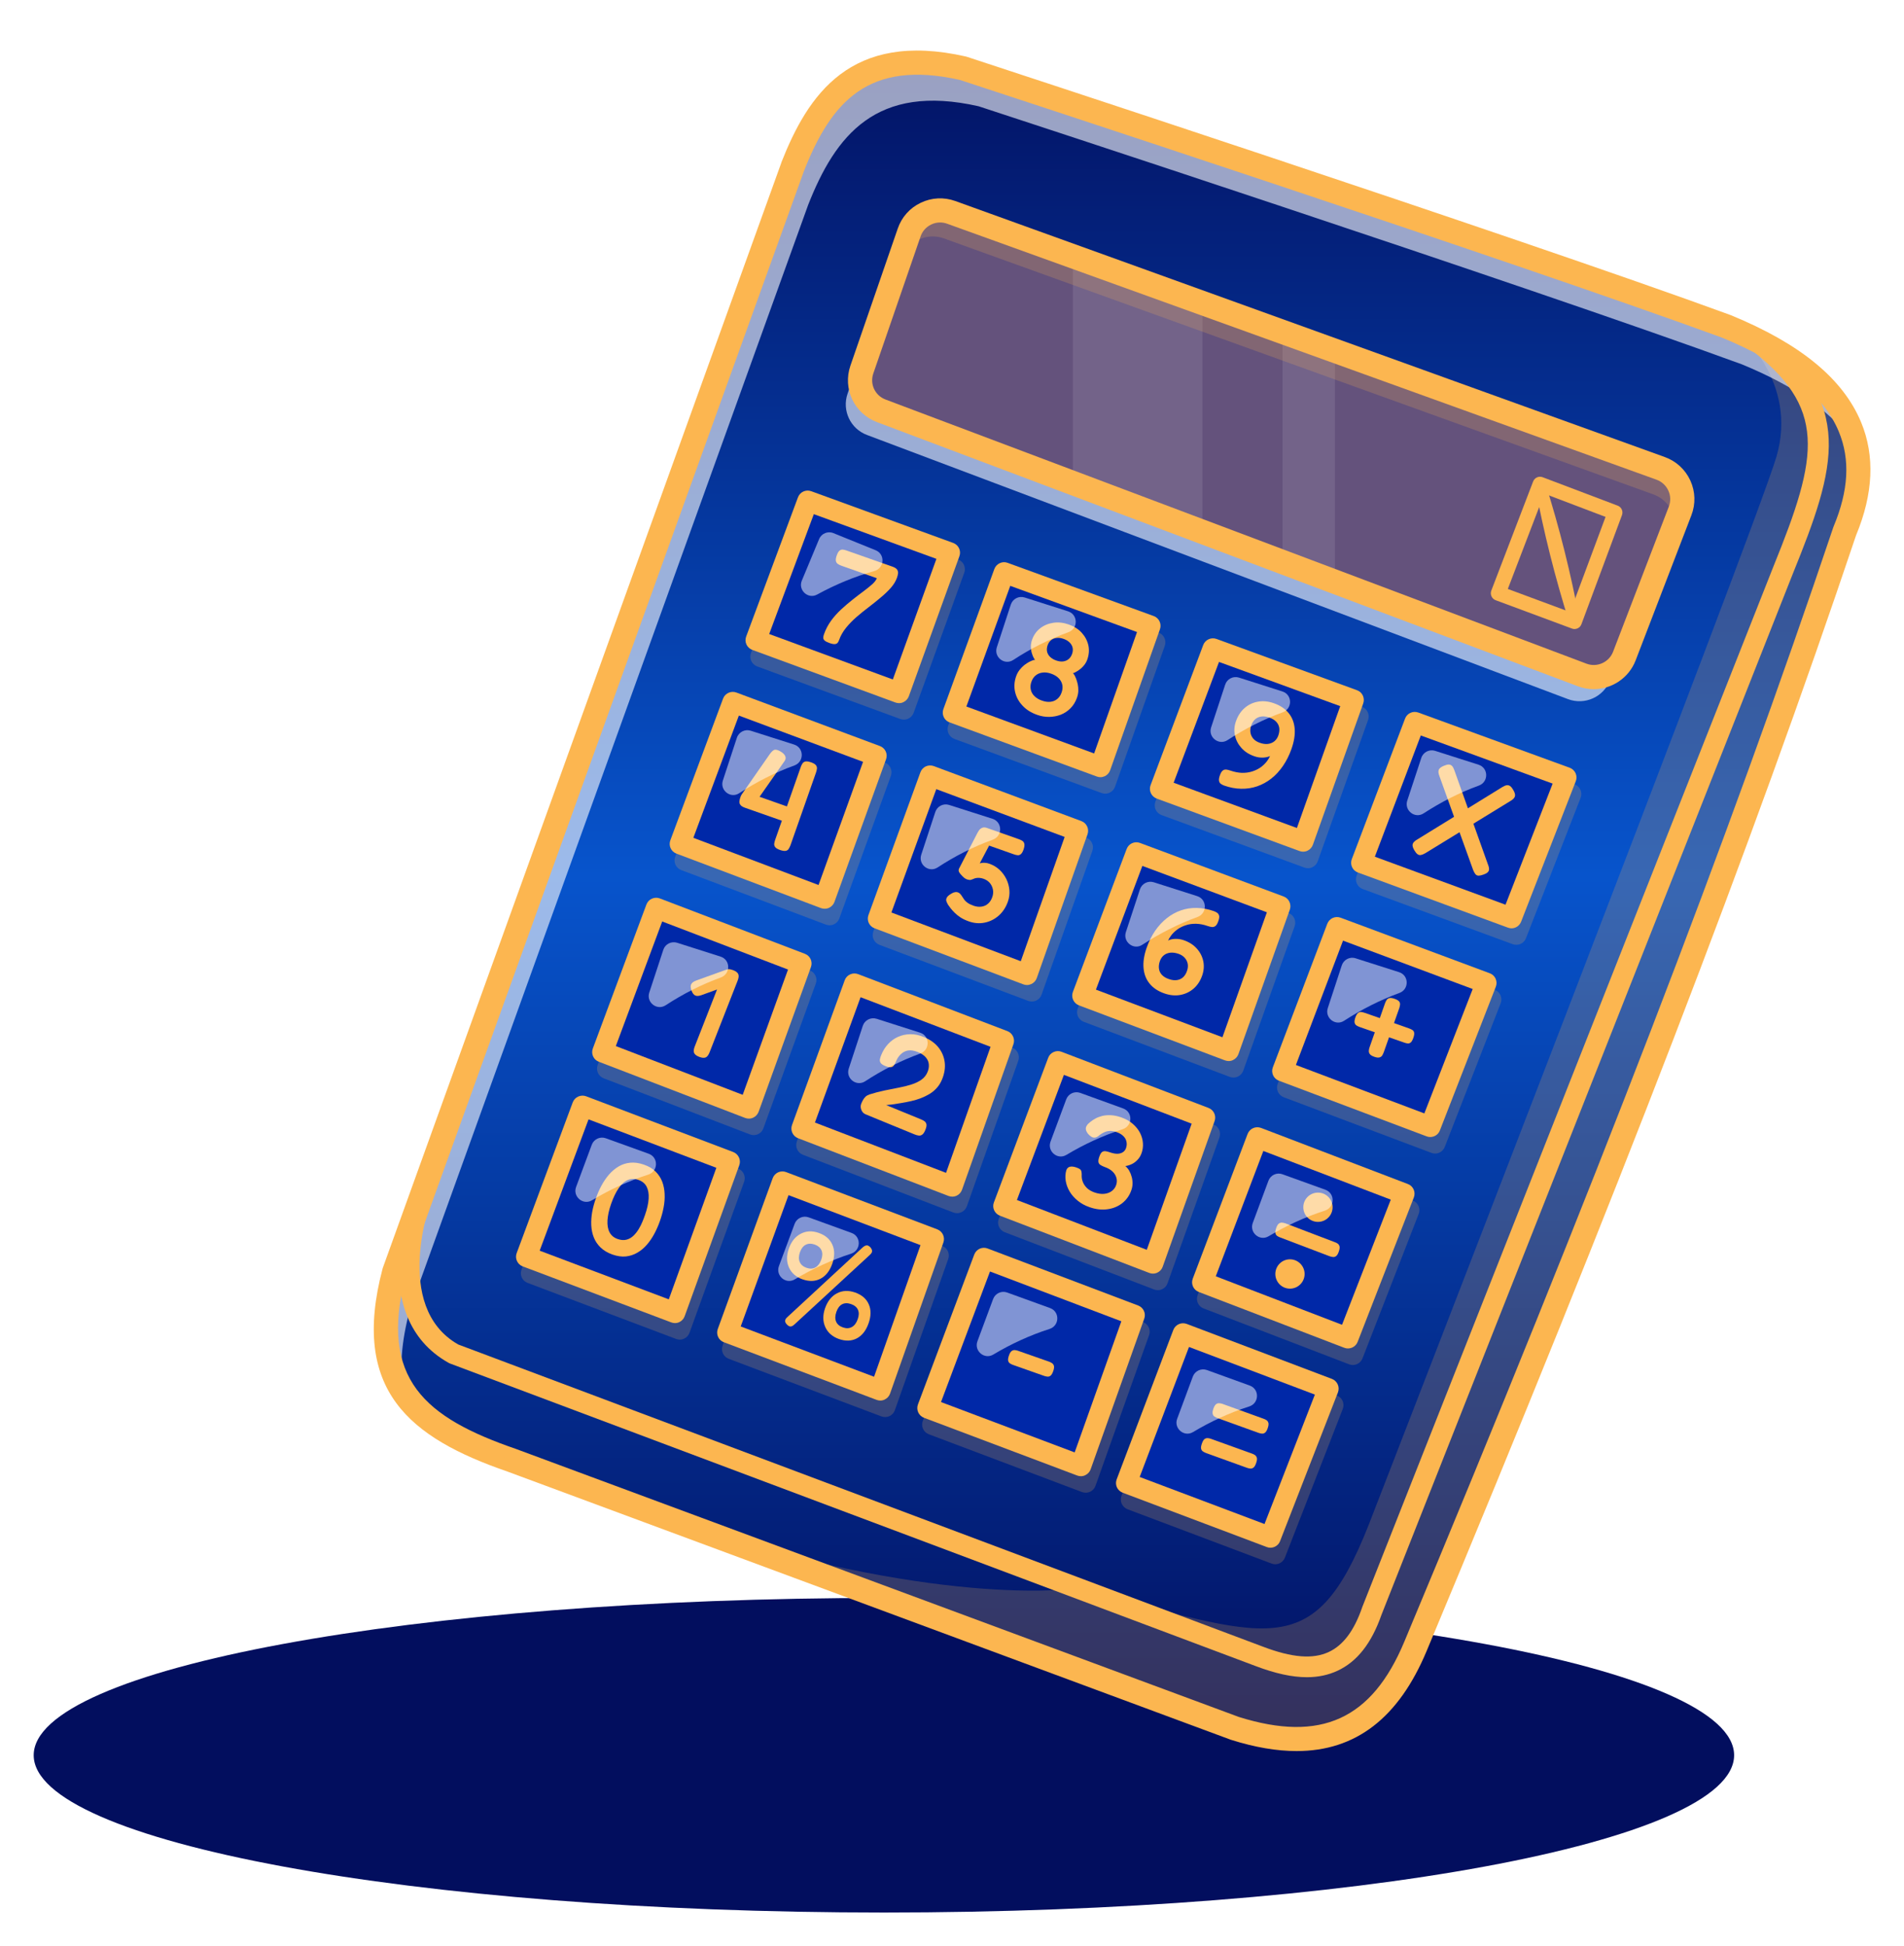 <svg width="226" height="231" viewBox="0 0 226 231" fill="none" xmlns="http://www.w3.org/2000/svg">
<g id="toolsCalculator">
<g id="Floor" filter="url(#filter0_d_1572_128)">
<path id="Vector" d="M104.917 220C160.653 220 205.835 211.641 205.835 201.33C205.835 191.019 160.653 182.661 104.917 182.661C49.182 182.661 4 191.019 4 201.33C4 211.641 49.182 220 104.917 220Z" fill="#020E5E"/>
</g>
<g id="Group 398" filter="url(#filter1_d_1572_128)">
<path id="Vector_2" d="M218.968 57.034C205.2 97.993 187.491 142.827 168.018 189.387C163.768 199.584 156.861 202.381 146.575 199.142L83.132 175.618L60.775 167.324C59.786 166.985 58.834 166.638 57.926 166.269C48.149 162.336 43.634 156.898 46.799 144.944L94.082 13.809C97.314 5.596 102.133 -0.661 114.315 2.106C114.315 2.106 179.152 23.312 204.912 32.735C205.369 32.927 205.827 33.119 206.27 33.318C218.371 38.675 223.462 46.297 218.968 57.034Z" fill="url(#paint0_linear_1572_128)"/>
<g id="Group" style="mix-blend-mode:color-burn" opacity="0.2">
<path id="Vector_3" d="M218.968 57.033C205.2 97.993 187.49 142.827 168.018 189.387C163.768 199.584 156.861 202.381 146.575 199.141L83.132 175.618C112.81 184.937 127.929 182.51 127.929 182.51C150.574 188.295 155.835 191.755 162.454 175.005C162.454 175.005 208.158 57.233 210.844 48.26C213.523 39.28 206.27 33.318 206.27 33.318C218.371 38.675 223.462 46.297 218.968 57.033Z" fill="#FCB650"/>
</g>
<g id="Group_2" opacity="0.6">
<path id="Vector_4" d="M220.311 47.043C217.817 43.117 213.191 39.893 206.757 37.244C180.997 27.821 116.16 6.614 116.16 6.614C103.977 3.847 99.159 10.104 95.927 18.317L48.644 149.453C47.611 153.356 47.397 156.566 47.913 159.259C45.604 155.828 45.117 151.312 46.799 144.944L94.082 13.809C97.314 5.596 102.133 -0.661 114.315 2.106C114.315 2.106 179.152 23.312 204.912 32.735C213.656 36.336 219.072 41.014 220.311 47.043Z" fill="white"/>
</g>
<path id="Vector_5" d="M199.422 54.643L192.811 71.872C192.043 73.864 189.807 74.868 187.808 74.115L158.448 63.047L152.235 60.708L142.723 57.129L127.346 51.33L104.612 42.763C102.642 42.025 101.616 39.848 102.302 37.863L107.91 21.593C108.619 19.542 110.862 18.464 112.906 19.202L127.346 24.419L142.723 29.968L152.235 33.392L158.448 35.635L197.12 49.596C199.164 50.326 200.204 52.606 199.422 54.643Z" fill="#64527C"/>
<g id="Group_3" opacity="0.6">
<path id="Vector_6" d="M191.564 73.547L191.106 74.735C190.346 76.727 188.11 77.731 186.111 76.978L156.743 65.91L150.53 63.571L141.026 59.992L125.642 54.193L102.907 45.626C100.937 44.888 99.919 42.711 100.605 40.726L106.213 24.456C106.479 23.689 106.958 23.061 107.556 22.611L102.302 37.863C101.616 39.848 102.642 42.025 104.612 42.763L127.346 51.33L142.723 57.129L152.235 60.708L158.448 63.047L187.808 74.115C189.121 74.61 190.531 74.344 191.564 73.547Z" fill="white"/>
</g>
<g id="Group_4" opacity="0.1">
<path id="Vector_7" d="M142.723 29.968V57.13L127.346 51.33V24.419L142.723 29.968Z" fill="white"/>
</g>
<g id="Group_5" opacity="0.1">
<path id="Vector_8" d="M158.448 35.635V63.047L152.235 60.708V33.392L158.448 35.635Z" fill="white"/>
</g>
<g id="Group_6" style="mix-blend-mode:color-burn" opacity="0.2">
<path id="Vector_9" d="M199.422 54.643L198.817 56.229C198.78 54.679 197.799 53.241 196.249 52.68L112.035 22.294C109.998 21.556 107.748 22.633 107.04 24.685L102.096 39.029C102.103 38.638 102.17 38.247 102.302 37.863L107.91 21.593C108.619 19.542 110.862 18.464 112.906 19.202L197.12 49.596C199.164 50.326 200.204 52.606 199.422 54.643Z" fill="#FCB650"/>
</g>
<path id="Vector_10" fill-rule="evenodd" clip-rule="evenodd" d="M153.902 201.835C151.534 201.835 148.951 201.392 146.14 200.507C146.12 200.497 146.098 200.489 146.073 200.485L60.273 168.675C48.607 164.653 41.597 159.008 45.412 144.575C45.422 144.536 45.434 144.497 45.449 144.457L92.739 13.322C92.739 13.307 92.742 13.292 92.747 13.277C95.883 5.315 100.93 -2.403 114.632 0.704C114.677 0.714 114.721 0.726 114.765 0.741C115.407 0.955 179.92 22.065 205.406 31.392C205.421 31.397 205.438 31.404 205.458 31.414C213.722 34.809 218.777 38.97 220.916 44.135C222.562 48.112 222.355 52.621 220.311 57.535C207.996 94.171 191.8 136.245 169.346 189.94C166.026 197.895 160.934 201.835 153.902 201.835ZM147.04 197.784C156.78 200.839 162.845 198.079 166.697 188.833C189.136 135.175 205.31 93.153 217.611 56.576C217.621 56.541 217.633 56.51 217.648 56.48C219.426 52.215 219.633 48.54 218.26 45.227C216.467 40.874 211.796 37.125 204.388 34.071C179.285 24.891 116.307 4.268 113.931 3.486C103.077 1.051 98.679 6.046 95.425 14.31L48.164 145.372C44.925 157.717 50.511 162.277 61.239 165.974L147.04 197.784Z" fill="#FCB650"/>
<path id="Vector_11" d="M155.127 193.069C153.371 193.069 151.379 192.633 149.062 191.755L53.433 155.843C53.374 155.823 53.319 155.798 53.27 155.769C43.346 150.235 48.732 135.913 48.968 135.308C49.212 134.673 49.92 134.363 50.555 134.607C51.19 134.85 51.499 135.558 51.256 136.193C51.212 136.318 46.438 149.039 54.385 153.577L149.932 189.453C153.371 190.759 155.843 190.951 157.724 190.073C159.422 189.283 160.713 187.572 161.665 184.841C161.67 184.827 161.675 184.809 161.679 184.79L210.512 61.21C215.862 48.016 216.984 42.357 207.406 35.177C206.86 34.772 206.749 33.997 207.162 33.458C207.568 32.912 208.336 32.801 208.882 33.207C220.319 41.781 217.95 49.396 212.792 62.125L163.974 185.675C162.794 189.047 161.089 191.217 158.765 192.301C157.673 192.81 156.47 193.069 155.127 193.069Z" fill="#FCB650"/>
<path id="Vector_12" fill-rule="evenodd" clip-rule="evenodd" d="M189.165 75.798C188.546 75.798 187.918 75.688 187.306 75.459L104.103 44.106C101.387 43.081 100 40.136 100.945 37.392L106.56 21.129C107.025 19.771 107.999 18.679 109.29 18.067C110.581 17.447 112.042 17.373 113.393 17.86L197.607 48.246C198.957 48.733 200.034 49.721 200.639 51.035C201.237 52.348 201.281 53.809 200.765 55.152L194.146 72.382C193.334 74.492 191.305 75.798 189.165 75.798ZM111.585 20.406C111.223 20.406 110.862 20.487 110.53 20.649C109.932 20.937 109.482 21.439 109.268 22.066L103.66 38.329C103.225 39.59 103.859 40.948 105.114 41.42L188.317 72.773C189.571 73.245 190.988 72.611 191.468 71.356L198.086 54.127C198.323 53.507 198.308 52.828 198.027 52.23C197.754 51.625 197.253 51.168 196.633 50.939L112.419 20.553C112.146 20.457 111.865 20.406 111.585 20.406Z" fill="#FCB650"/>
<g id="Group_7" style="mix-blend-mode:color-burn" opacity="0.2">
<path id="Vector_13" d="M89.869 73.097L106.862 79.339C107.003 79.391 107.15 79.413 107.29 79.413C107.468 79.413 107.645 79.376 107.807 79.302C108.102 79.162 108.331 78.911 108.449 78.601L114.455 61.977C114.684 61.342 114.359 60.634 113.717 60.405L96.864 54.259C96.237 54.03 95.529 54.355 95.293 54.989L89.139 71.51C89.028 71.82 89.043 72.16 89.175 72.455C89.316 72.75 89.567 72.979 89.869 73.097Z" fill="#FCB650"/>
<path id="Vector_14" d="M113.282 81.701L130.762 88.128C130.902 88.179 131.043 88.201 131.19 88.201C131.367 88.201 131.544 88.165 131.714 88.083C132.009 87.943 132.238 87.692 132.349 87.382L138.259 70.647C138.481 70.013 138.156 69.312 137.521 69.083L120.181 62.759C119.871 62.649 119.539 62.663 119.237 62.804C118.941 62.936 118.713 63.187 118.602 63.497L112.551 80.129C112.323 80.763 112.647 81.465 113.282 81.701Z" fill="#FCB650"/>
<path id="Vector_15" d="M137.175 90.098C137.315 90.4 137.566 90.629 137.868 90.74L154.832 96.975C154.965 97.019 155.112 97.049 155.253 97.049C155.43 97.049 155.614 97.012 155.776 96.93C156.072 96.79 156.3 96.539 156.411 96.229L162.388 79.45C162.609 78.808 162.285 78.115 161.65 77.878L144.967 71.798C144.332 71.57 143.631 71.887 143.395 72.521L137.145 89.153C137.027 89.463 137.042 89.802 137.175 90.098Z" fill="#FCB650"/>
<path id="Vector_16" d="M187.594 87.737C187.454 87.434 187.203 87.198 186.893 87.088L168.925 80.528C168.291 80.299 167.59 80.624 167.354 81.251L161.03 97.927C160.912 98.237 160.919 98.576 161.06 98.879C161.192 99.174 161.443 99.41 161.753 99.521L179.558 106.066C179.699 106.118 179.846 106.14 179.986 106.14C180.473 106.14 180.938 105.845 181.13 105.358L187.616 88.689C187.741 88.379 187.727 88.032 187.594 87.737Z" fill="#FCB650"/>
<path id="Vector_17" d="M177.411 111.482L159.702 104.878C159.067 104.642 158.366 104.959 158.123 105.594L151.659 122.646C151.541 122.948 151.556 123.288 151.689 123.583C151.821 123.886 152.072 124.114 152.375 124.232L169.907 130.836C170.047 130.888 170.195 130.918 170.342 130.918C170.837 130.918 171.294 130.615 171.486 130.135L178.127 113.076C178.245 112.766 178.237 112.426 178.105 112.124C177.972 111.829 177.721 111.593 177.411 111.482Z" fill="#FCB650"/>
<path id="Vector_18" d="M146.413 121.893C146.59 121.893 146.767 121.856 146.929 121.782C147.224 121.642 147.461 121.391 147.571 121.081L153.673 103.926C153.895 103.291 153.57 102.597 152.943 102.361L135.883 96.008C135.249 95.772 134.54 96.089 134.304 96.724L127.922 113.703C127.685 114.337 128.003 115.045 128.645 115.282L145.977 121.819C146.118 121.871 146.265 121.893 146.413 121.893Z" fill="#FCB650"/>
<path id="Vector_19" d="M87.604 132.696L70.146 126.077C69.843 125.966 69.504 125.974 69.209 126.114C68.906 126.247 68.677 126.49 68.559 126.8L61.904 144.686C61.667 145.321 61.985 146.029 62.619 146.265L80.254 152.921C80.395 152.973 80.542 153.002 80.69 153.002C80.867 153.002 81.037 152.965 81.199 152.884C81.501 152.751 81.73 152.5 81.841 152.19L88.327 134.26C88.556 133.633 88.231 132.932 87.604 132.696Z" fill="#FCB650"/>
<path id="Vector_20" d="M111.828 141.875L93.876 135.079C93.573 134.961 93.234 134.968 92.931 135.108C92.636 135.241 92.4 135.492 92.289 135.802L85.774 153.703C85.545 154.337 85.862 155.031 86.49 155.274L104.627 162.115C104.767 162.166 104.914 162.188 105.062 162.188C105.239 162.188 105.416 162.151 105.579 162.078C105.881 161.937 106.11 161.687 106.22 161.369L112.551 143.431C112.773 142.804 112.456 142.111 111.828 141.875Z" fill="#FCB650"/>
<path id="Vector_21" d="M135.669 150.914L117.805 144.14C117.503 144.029 117.163 144.037 116.868 144.17C116.566 144.302 116.337 144.553 116.219 144.856L109.534 162.653C109.297 163.288 109.615 163.996 110.249 164.233L128.438 171.095C128.578 171.146 128.726 171.169 128.873 171.169C129.05 171.169 129.228 171.132 129.39 171.058C129.692 170.918 129.921 170.667 130.032 170.357L136.392 152.471C136.614 151.844 136.296 151.15 135.669 150.914Z" fill="#FCB650"/>
<path id="Vector_22" d="M158.676 159.628L141.432 153.098C140.798 152.854 140.089 153.171 139.846 153.806L133.116 171.545C133.006 171.847 133.013 172.187 133.146 172.482C133.286 172.777 133.529 173.013 133.832 173.131L150.936 179.58C151.084 179.632 151.224 179.661 151.371 179.661C151.866 179.661 152.323 179.359 152.515 178.872L159.385 161.222C159.503 160.919 159.495 160.58 159.363 160.277C159.23 159.982 158.986 159.746 158.676 159.628Z" fill="#FCB650"/>
<path id="Vector_23" d="M167.686 136.489L150.25 129.833C149.947 129.715 149.608 129.73 149.313 129.863C149.01 129.995 148.781 130.239 148.663 130.549L142.155 147.719C141.912 148.354 142.229 149.062 142.863 149.298L160.137 155.932C160.277 155.983 160.432 156.013 160.573 156.013C161.067 156.013 161.532 155.71 161.724 155.231L168.394 138.082C168.512 137.78 168.505 137.441 168.372 137.138C168.239 136.843 167.996 136.607 167.686 136.489Z" fill="#FCB650"/>
<path id="Vector_24" d="M119.259 140.252L136.99 147.048C137.13 147.099 137.278 147.129 137.425 147.129C137.603 147.129 137.78 147.092 137.942 147.018C138.244 146.878 138.473 146.627 138.584 146.31L144.738 129.021C144.967 128.387 144.649 127.693 144.022 127.457L126.579 120.794C126.276 120.683 125.937 120.691 125.634 120.823C125.339 120.956 125.103 121.207 124.992 121.51L118.55 138.665C118.307 139.3 118.624 140.008 119.259 140.252Z" fill="#FCB650"/>
<path id="Vector_25" d="M101.483 111.607C101.181 111.747 100.952 111.998 100.841 112.308L94.584 129.486C94.355 130.121 94.673 130.814 95.3 131.058L113.164 137.913C113.311 137.964 113.459 137.994 113.607 137.994C113.784 137.994 113.961 137.949 114.123 137.876C114.426 137.735 114.654 137.485 114.765 137.167L120.867 119.901C121.089 119.274 120.764 118.58 120.144 118.344L102.428 111.578C102.125 111.46 101.778 111.474 101.483 111.607Z" fill="#FCB650"/>
<path id="Vector_26" d="M71.651 121.982L89.02 128.645C89.161 128.704 89.316 128.726 89.463 128.726C89.633 128.726 89.81 128.689 89.972 128.615C90.275 128.483 90.504 128.232 90.614 127.914L96.835 110.737C97.063 110.102 96.739 109.408 96.112 109.165L78.897 102.598C78.587 102.48 78.248 102.487 77.945 102.627C77.65 102.76 77.421 103.011 77.303 103.313L70.942 120.403C70.706 121.037 71.024 121.738 71.651 121.982Z" fill="#FCB650"/>
<path id="Vector_27" d="M80.86 97.27L98.03 103.741C98.17 103.793 98.318 103.822 98.465 103.822C98.642 103.822 98.82 103.786 98.982 103.712C99.277 103.572 99.513 103.321 99.624 103.011L105.748 86.076C105.977 85.442 105.652 84.741 105.018 84.505L87.98 78.159C87.67 78.041 87.331 78.056 87.036 78.196C86.74 78.329 86.512 78.572 86.401 78.882L80.144 95.691C79.908 96.326 80.225 97.034 80.86 97.27Z" fill="#FCB650"/>
<path id="Vector_28" d="M122.041 112.795C122.181 112.847 122.328 112.869 122.476 112.869C122.653 112.869 122.83 112.832 122.992 112.758C123.295 112.618 123.524 112.367 123.634 112.05L129.663 94.975C129.884 94.348 129.56 93.654 128.932 93.418L111.408 86.888C111.105 86.77 110.766 86.785 110.463 86.925C110.168 87.058 109.939 87.309 109.829 87.618L103.66 104.568C103.424 105.195 103.749 105.896 104.376 106.139L122.041 112.795Z" fill="#FCB650"/>
</g>
<path id="Vector_29" d="M112.721 59.601L106.715 76.225L89.722 69.983L95.868 53.455L112.721 59.601Z" fill="#0028A8"/>
<path id="Vector_30" d="M136.525 68.278L130.615 85.013L113.134 78.586L119.185 61.955L136.525 68.278Z" fill="#0028A8"/>
<path id="Vector_31" d="M160.654 77.074L154.677 93.861L137.721 87.626L143.97 70.994L160.654 77.074Z" fill="#0028A8"/>
<path id="Vector_32" d="M185.897 86.283L179.411 102.952L161.606 96.407L167.929 79.723L185.897 86.283Z" fill="#0028A8"/>
<path id="Vector_33" d="M176.408 110.67L169.767 127.73L152.235 121.118L158.698 104.073L176.408 110.67Z" fill="#0028A8"/>
<path id="Vector_34" d="M151.939 101.557L145.837 118.705L128.497 112.175L134.88 95.196L151.939 101.557Z" fill="#0028A8"/>
<path id="Vector_35" d="M86.593 131.884L80.114 149.807L62.479 143.159L69.142 125.272L86.593 131.884Z" fill="#0028A8"/>
<path id="Vector_36" d="M110.817 141.063L104.486 159.001L86.349 152.161L92.872 134.268L110.817 141.063Z" fill="#0028A8"/>
<path id="Vector_37" d="M134.658 150.102L128.298 167.981L110.109 161.126L116.794 143.328L134.658 150.102Z" fill="#0028A8"/>
<path id="Vector_38" d="M157.665 158.816L150.796 176.466L133.692 170.017L140.421 152.286L157.665 158.816Z" fill="#0028A8"/>
<path id="Vector_39" d="M166.675 135.677L159.997 152.825L142.723 146.191L149.239 129.021L166.675 135.677Z" fill="#0028A8"/>
<path id="Vector_40" d="M143.011 126.645L136.85 143.941L119.126 137.138L125.568 119.982L143.011 126.645Z" fill="#0028A8"/>
<path id="Vector_41" d="M119.133 117.532L113.031 134.798L95.167 127.951L101.417 110.766L119.133 117.532Z" fill="#0028A8"/>
<path id="Vector_42" d="M95.101 108.353L88.888 125.538L71.518 118.875L77.879 101.786L95.101 108.353Z" fill="#0028A8"/>
<path id="Vector_43" d="M104.014 83.7L97.89 100.635L80.719 94.163L86.977 77.347L104.014 83.7Z" fill="#0028A8"/>
<path id="Vector_44" d="M127.929 92.607L121.9 109.681L104.236 103.026L110.404 86.077L127.929 92.607Z" fill="#0028A8"/>
<path id="Vector_45" d="M87.028 109.15C86.91 109.106 86.807 109.076 86.704 109.054C86.674 109.044 86.642 109.039 86.608 109.039C86.593 109.032 86.578 109.032 86.563 109.032C86.534 109.032 86.497 109.032 86.468 109.032C86.413 109.037 86.364 109.046 86.32 109.061C86.305 109.061 86.288 109.064 86.268 109.069C86.209 109.091 86.15 109.106 86.084 109.135L82.704 110.353C82.35 110.476 82.129 110.633 82.04 110.825C81.947 111.012 81.962 111.265 82.085 111.585C82.203 111.895 82.353 112.087 82.535 112.16C82.712 112.239 82.953 112.224 83.258 112.116L85.11 111.445L82.468 118.196C82.335 118.531 82.308 118.789 82.387 118.971C82.461 119.153 82.66 119.308 82.985 119.436C83.314 119.564 83.573 119.588 83.76 119.51C83.942 119.431 84.096 119.229 84.224 118.905L87.552 110.404C87.685 110.07 87.712 109.809 87.633 109.622C87.555 109.435 87.353 109.278 87.028 109.15Z" fill="#FCB650"/>
<path id="Vector_46" d="M109.755 127.095C109.637 127.007 109.494 126.928 109.327 126.859L105.18 125.162L105.852 125.096C106.216 125.041 106.594 124.982 106.988 124.918C107.377 124.854 107.765 124.778 108.154 124.69C108.542 124.601 108.921 124.488 109.29 124.35C109.659 124.208 110.008 124.038 110.338 123.841C110.667 123.639 110.958 123.396 111.209 123.111C111.459 122.83 111.664 122.498 111.821 122.114C112.116 121.396 112.219 120.708 112.131 120.048C112.042 119.394 111.789 118.809 111.371 118.292C110.948 117.781 110.382 117.38 109.674 117.09C109.108 116.853 108.565 116.74 108.043 116.75C107.522 116.76 107.037 116.866 106.589 117.067C106.142 117.269 105.748 117.554 105.409 117.923C105.069 118.292 104.801 118.72 104.605 119.207C104.536 119.37 104.484 119.529 104.45 119.687C104.41 119.844 104.432 119.994 104.516 120.137C104.6 120.28 104.789 120.41 105.084 120.528C105.374 120.646 105.596 120.695 105.748 120.676C105.901 120.651 106.019 120.58 106.102 120.462C106.186 120.339 106.262 120.196 106.331 120.034C106.454 119.729 106.604 119.475 106.781 119.274C106.963 119.067 107.165 118.912 107.386 118.809C107.603 118.705 107.844 118.659 108.11 118.669C108.37 118.683 108.651 118.752 108.951 118.875C109.384 119.052 109.703 119.269 109.91 119.525C110.117 119.78 110.23 120.053 110.249 120.344C110.274 120.639 110.225 120.931 110.102 121.222C109.949 121.605 109.708 121.913 109.379 122.144C109.049 122.38 108.658 122.569 108.205 122.712C107.753 122.86 107.254 122.985 106.708 123.088C106.166 123.197 105.598 123.31 105.003 123.428C104.408 123.551 103.815 123.706 103.225 123.893C103.023 123.962 102.863 124.05 102.745 124.158C102.627 124.272 102.529 124.397 102.45 124.535C102.371 124.672 102.3 124.82 102.236 124.977C102.133 125.218 102.133 125.467 102.236 125.723C102.334 125.979 102.499 126.156 102.73 126.254L108.56 128.645C108.727 128.714 108.884 128.758 109.032 128.778C109.184 128.802 109.327 128.768 109.46 128.674C109.598 128.581 109.721 128.399 109.829 128.128C109.947 127.843 109.994 127.622 109.969 127.464C109.939 127.307 109.868 127.184 109.755 127.095Z" fill="#FCB650"/>
<path id="Vector_47" d="M134.334 133.699C134.265 133.434 134.166 133.188 134.039 132.961C133.911 132.74 133.756 132.553 133.574 132.401C133.795 132.376 134.031 132.307 134.282 132.194C134.533 132.086 134.769 131.919 134.99 131.692C135.217 131.471 135.389 131.191 135.507 130.851C135.64 130.477 135.691 130.084 135.662 129.671C135.632 129.257 135.519 128.856 135.322 128.468C135.126 128.084 134.84 127.727 134.467 127.398C134.098 127.073 133.64 126.815 133.094 126.623C132.627 126.461 132.204 126.375 131.825 126.365C131.441 126.35 131.099 126.382 130.799 126.461C130.499 126.539 130.238 126.64 130.017 126.763C129.796 126.886 129.616 127.004 129.478 127.117C129.346 127.236 129.247 127.317 129.183 127.361C128.991 127.558 128.891 127.75 128.881 127.937C128.871 128.123 128.962 128.34 129.154 128.586C129.405 128.866 129.636 129.014 129.847 129.029C130.059 129.048 130.29 128.94 130.541 128.704C130.733 128.561 130.932 128.448 131.139 128.364C131.34 128.281 131.557 128.237 131.788 128.232C132.024 128.232 132.287 128.283 132.578 128.387C132.883 128.495 133.133 128.645 133.33 128.837C133.527 129.024 133.652 129.243 133.706 129.493C133.766 129.744 133.748 130.003 133.655 130.268C133.586 130.47 133.465 130.63 133.293 130.748C133.121 130.866 132.907 130.93 132.651 130.94C132.391 130.945 132.095 130.89 131.766 130.777C131.569 130.708 131.39 130.662 131.227 130.637C131.07 130.617 130.932 130.649 130.814 130.733C130.691 130.822 130.58 131.009 130.482 131.294C130.384 131.574 130.352 131.791 130.386 131.943C130.42 132.096 130.509 132.211 130.652 132.29C130.789 132.374 130.952 132.45 131.139 132.519C131.498 132.642 131.795 132.811 132.032 133.028C132.268 133.244 132.427 133.495 132.511 133.781C132.595 134.071 132.585 134.363 132.482 134.659C132.373 134.969 132.191 135.212 131.936 135.389C131.685 135.566 131.387 135.669 131.043 135.699C130.698 135.729 130.327 135.674 129.929 135.537C129.55 135.404 129.247 135.229 129.021 135.013C128.8 134.791 128.64 134.558 128.541 134.312C128.443 134.066 128.394 133.832 128.394 133.611C128.404 133.399 128.396 133.23 128.372 133.102C128.352 132.969 128.3 132.866 128.217 132.792C128.128 132.718 127.985 132.647 127.789 132.578C127.134 132.347 126.729 132.45 126.571 132.888C126.453 133.291 126.429 133.712 126.497 134.149C126.566 134.587 126.721 135.01 126.962 135.419C127.203 135.827 127.523 136.191 127.922 136.511C128.315 136.835 128.775 137.089 129.301 137.271C130.044 137.536 130.755 137.622 131.434 137.529C132.113 137.44 132.703 137.199 133.205 136.806C133.707 136.412 134.068 135.898 134.289 135.264C134.378 135.013 134.425 134.755 134.43 134.489C134.435 134.223 134.403 133.96 134.334 133.699Z" fill="#FCB650"/>
<path id="Vector_48" d="M96.849 84.822C96.746 84.694 96.557 84.581 96.281 84.483C95.991 84.384 95.767 84.35 95.61 84.379C95.457 84.414 95.342 84.488 95.263 84.601C95.184 84.714 95.118 84.844 95.064 84.992L93.403 89.714L90.157 88.571L93.145 84.306C93.268 84.114 93.288 83.924 93.204 83.737C93.121 83.55 92.953 83.381 92.703 83.228C92.412 83.046 92.174 82.965 91.987 82.985C91.805 83.004 91.596 83.184 91.359 83.523L88.046 88.283C88.007 88.337 87.975 88.391 87.951 88.445C87.926 88.494 87.901 88.561 87.877 88.644C87.818 88.802 87.781 88.959 87.766 89.117C87.751 89.269 87.793 89.412 87.891 89.545C87.99 89.672 88.179 89.786 88.46 89.884L92.806 91.411L92.016 93.662C91.957 93.829 91.918 93.989 91.898 94.141C91.879 94.289 91.92 94.427 92.024 94.555C92.122 94.678 92.311 94.788 92.592 94.887C92.877 94.985 93.099 95.02 93.256 94.99C93.408 94.966 93.526 94.889 93.61 94.761C93.694 94.633 93.765 94.491 93.824 94.333L96.849 85.722C96.908 85.555 96.948 85.395 96.967 85.243C96.987 85.095 96.948 84.955 96.849 84.822Z" fill="#FCB650"/>
<path id="Vector_49" d="M119.451 98.333C119.244 97.915 118.973 97.548 118.639 97.234C118.3 96.924 117.913 96.69 117.481 96.532L117.385 96.503C117.276 96.464 117.161 96.437 117.038 96.422C116.915 96.407 116.792 96.402 116.669 96.407C116.541 96.417 116.416 96.439 116.293 96.474L117.407 94.363L120.351 95.404C120.503 95.458 120.648 95.492 120.786 95.507C120.924 95.522 121.052 95.48 121.17 95.381C121.288 95.283 121.394 95.106 121.487 94.85C121.586 94.56 121.62 94.334 121.59 94.171C121.556 94.009 121.48 93.888 121.362 93.81C121.249 93.731 121.106 93.662 120.934 93.603L117.23 92.297C116.974 92.194 116.765 92.177 116.602 92.245C116.44 92.309 116.315 92.403 116.226 92.526C116.138 92.654 116.061 92.779 115.997 92.902L113.821 97.123C113.771 97.26 113.779 97.391 113.843 97.514C113.907 97.637 114.035 97.794 114.226 97.986C114.354 98.119 114.472 98.217 114.581 98.281C114.684 98.35 114.8 98.394 114.927 98.414C115.05 98.448 115.156 98.454 115.245 98.429C115.338 98.404 115.439 98.367 115.547 98.318C115.641 98.269 115.749 98.234 115.872 98.215C116 98.19 116.138 98.185 116.285 98.2C116.428 98.21 116.58 98.244 116.743 98.303C117.038 98.407 117.284 98.569 117.481 98.79C117.672 99.017 117.798 99.277 117.857 99.573C117.916 99.868 117.891 100.168 117.783 100.473C117.665 100.812 117.495 101.075 117.274 101.262C117.048 101.454 116.789 101.57 116.499 101.609C116.204 101.653 115.887 101.616 115.547 101.498C115.252 101.39 115.021 101.277 114.854 101.159C114.691 101.041 114.566 100.925 114.477 100.812C114.389 100.694 114.317 100.588 114.263 100.495C114.15 100.308 114.049 100.17 113.961 100.082C113.872 99.998 113.784 99.942 113.695 99.912C113.597 99.873 113.484 99.865 113.356 99.89C113.223 99.909 113.078 99.969 112.92 100.067C112.753 100.165 112.623 100.259 112.529 100.347C112.441 100.431 112.379 100.522 112.345 100.62C112.296 100.748 112.296 100.874 112.345 100.997C112.389 101.12 112.453 101.252 112.537 101.395C112.611 101.508 112.711 101.646 112.839 101.808C112.967 101.971 113.125 102.145 113.311 102.332C113.503 102.524 113.737 102.711 114.012 102.893C114.288 103.07 114.62 103.228 115.009 103.365C115.643 103.587 116.27 103.633 116.89 103.505C117.51 103.378 118.063 103.1 118.55 102.672C119.037 102.239 119.399 101.685 119.635 101.011C119.793 100.564 119.852 100.109 119.812 99.646C119.773 99.189 119.652 98.751 119.451 98.333Z" fill="#FCB650"/>
<path id="Vector_50" fill-rule="evenodd" clip-rule="evenodd" d="M142.827 108.087C142.94 108.648 142.896 109.216 142.694 109.792C142.472 110.426 142.133 110.943 141.676 111.341C141.218 111.735 140.687 111.986 140.082 112.094C139.482 112.202 138.85 112.138 138.185 111.902C137.452 111.646 136.877 111.263 136.459 110.751C136.041 110.244 135.8 109.627 135.736 108.899C135.672 108.176 135.795 107.372 136.105 106.486C136.375 105.724 136.715 105.047 137.123 104.457C137.531 103.872 137.991 103.377 138.503 102.974C139.019 102.566 139.578 102.258 140.178 102.051C140.773 101.845 141.4 101.749 142.059 101.764C142.718 101.774 143.392 101.899 144.081 102.14C144.238 102.199 144.374 102.268 144.487 102.347C144.595 102.425 144.669 102.541 144.708 102.693C144.743 102.841 144.708 103.06 144.605 103.35C144.507 103.631 144.393 103.817 144.266 103.911C144.138 104.004 144 104.044 143.852 104.029C143.7 104.014 143.54 103.977 143.373 103.918C142.886 103.746 142.426 103.655 141.993 103.645C141.56 103.631 141.157 103.685 140.783 103.808C140.404 103.926 140.067 104.09 139.772 104.302C139.472 104.514 139.218 104.757 139.012 105.032C138.864 105.224 138.754 105.424 138.65 105.63C138.699 105.606 138.751 105.583 138.805 105.564C139.036 105.475 139.307 105.433 139.617 105.438C139.922 105.438 140.227 105.492 140.532 105.601C141.162 105.822 141.671 106.152 142.059 106.589C142.453 107.027 142.709 107.527 142.827 108.087ZM140.893 109.238C140.997 108.953 141.026 108.678 140.982 108.412C140.933 108.141 140.817 107.903 140.635 107.696C140.453 107.485 140.202 107.322 139.883 107.209C139.538 107.091 139.214 107.047 138.909 107.076C138.608 107.111 138.353 107.214 138.141 107.386C137.93 107.558 137.775 107.787 137.676 108.073C137.563 108.392 137.526 108.692 137.566 108.973C137.605 109.258 137.723 109.504 137.92 109.711C138.112 109.917 138.377 110.08 138.717 110.198C139.076 110.326 139.398 110.37 139.683 110.33C139.969 110.291 140.215 110.18 140.421 109.998C140.628 109.811 140.785 109.558 140.893 109.238Z" fill="#FCB650"/>
<path id="Vector_51" d="M106.486 61.608C106.393 61.471 106.208 61.352 105.933 61.254L100.45 59.328C100.298 59.274 100.155 59.242 100.022 59.232C99.885 59.222 99.757 59.267 99.639 59.365C99.52 59.464 99.412 59.653 99.314 59.933C99.216 60.209 99.184 60.425 99.218 60.583C99.252 60.74 99.334 60.861 99.462 60.944C99.589 61.028 99.732 61.097 99.889 61.151L104.073 62.627C103.999 62.843 103.822 63.079 103.542 63.335C103.262 63.586 102.917 63.864 102.509 64.169C102.101 64.469 101.668 64.801 101.21 65.165C100.748 65.529 100.293 65.918 99.845 66.331C99.393 66.749 98.989 67.201 98.635 67.688C98.281 68.18 98.003 68.714 97.801 69.29C97.752 69.427 97.725 69.558 97.72 69.681C97.715 69.804 97.767 69.917 97.875 70.02C97.983 70.123 98.178 70.224 98.458 70.323C98.734 70.421 98.948 70.463 99.1 70.448C99.248 70.433 99.358 70.379 99.432 70.286C99.501 70.197 99.557 70.087 99.602 69.954C99.784 69.442 100.057 68.963 100.421 68.515C100.785 68.067 101.2 67.639 101.668 67.231C102.135 66.828 102.62 66.436 103.121 66.058C103.623 65.674 104.098 65.293 104.545 64.914C104.998 64.54 105.397 64.159 105.741 63.77C106.08 63.382 106.324 62.981 106.471 62.568C106.535 62.386 106.577 62.213 106.597 62.051C106.612 61.894 106.575 61.746 106.486 61.608Z" fill="#FCB650"/>
<path id="Vector_52" fill-rule="evenodd" clip-rule="evenodd" d="M127.995 75.982C127.985 76.258 127.934 76.528 127.84 76.794C127.663 77.301 127.405 77.724 127.066 78.063C126.731 78.403 126.345 78.658 125.907 78.831C125.464 78.998 125.004 79.084 124.527 79.089C124.045 79.094 123.57 79.013 123.103 78.845C122.4 78.599 121.824 78.238 121.377 77.76C120.929 77.288 120.634 76.747 120.491 76.137C120.348 75.527 120.39 74.9 120.617 74.256C120.715 73.98 120.85 73.732 121.022 73.51C121.195 73.294 121.377 73.107 121.568 72.95C121.765 72.797 121.955 72.672 122.137 72.573C122.323 72.48 122.481 72.411 122.609 72.367C122.742 72.322 122.828 72.308 122.867 72.322C122.838 72.312 122.783 72.236 122.705 72.094C122.626 71.956 122.552 71.774 122.483 71.548C122.41 71.321 122.368 71.07 122.358 70.795C122.353 70.519 122.4 70.237 122.498 69.946C122.7 69.371 123.024 68.911 123.472 68.567C123.915 68.222 124.434 68.006 125.029 67.917C125.624 67.829 126.239 67.898 126.874 68.124C127.498 68.345 128.008 68.672 128.401 69.105C128.795 69.538 129.055 70.03 129.183 70.581C129.306 71.132 129.264 71.7 129.058 72.285C128.984 72.497 128.883 72.689 128.755 72.861C128.627 73.033 128.487 73.186 128.335 73.319C128.182 73.446 128.035 73.555 127.892 73.643C127.749 73.732 127.629 73.798 127.53 73.842C127.432 73.887 127.368 73.904 127.339 73.894C127.378 73.909 127.435 73.973 127.508 74.086C127.577 74.199 127.651 74.354 127.73 74.551C127.803 74.743 127.867 74.959 127.922 75.2C127.976 75.446 128 75.707 127.995 75.982ZM124.35 70.581C124.257 70.852 124.235 71.105 124.284 71.341C124.338 71.577 124.458 71.786 124.645 71.968C124.832 72.15 125.068 72.29 125.354 72.389C125.654 72.497 125.929 72.536 126.18 72.507C126.431 72.477 126.65 72.386 126.837 72.234C127.024 72.081 127.164 71.872 127.257 71.607C127.346 71.346 127.366 71.1 127.316 70.869C127.262 70.642 127.144 70.438 126.962 70.256C126.78 70.074 126.539 69.932 126.239 69.828C125.954 69.725 125.683 69.688 125.427 69.718C125.172 69.742 124.95 69.828 124.763 69.976C124.581 70.124 124.444 70.325 124.35 70.581ZM126.01 76.189C126.124 75.869 126.151 75.567 126.092 75.281C126.033 74.991 125.89 74.73 125.664 74.499C125.437 74.268 125.14 74.088 124.771 73.96C124.412 73.833 124.072 73.788 123.752 73.828C123.433 73.867 123.16 73.98 122.933 74.167C122.702 74.354 122.533 74.607 122.424 74.927C122.311 75.242 122.287 75.549 122.351 75.849C122.414 76.145 122.56 76.403 122.786 76.624C123.012 76.85 123.31 77.028 123.679 77.156C124.038 77.283 124.375 77.33 124.69 77.296C125 77.261 125.27 77.148 125.501 76.956C125.732 76.764 125.902 76.509 126.01 76.189Z" fill="#FCB650"/>
<path id="Vector_53" fill-rule="evenodd" clip-rule="evenodd" d="M153.673 80.461C153.737 81.184 153.612 81.993 153.297 82.889C153.027 83.651 152.687 84.328 152.279 84.918C151.871 85.513 151.408 86.012 150.892 86.416C150.375 86.819 149.817 87.124 149.217 87.331C148.612 87.537 147.98 87.633 147.32 87.618C146.661 87.609 145.985 87.481 145.291 87.235C145.144 87.181 145.013 87.112 144.9 87.028C144.792 86.945 144.723 86.826 144.694 86.674C144.664 86.517 144.698 86.3 144.797 86.025C144.895 85.744 145.006 85.557 145.129 85.464C145.252 85.365 145.392 85.324 145.549 85.338C145.702 85.358 145.864 85.397 146.036 85.457C146.523 85.624 146.981 85.715 147.409 85.73C147.842 85.739 148.245 85.685 148.619 85.567C148.998 85.449 149.337 85.284 149.637 85.073C149.932 84.856 150.183 84.613 150.39 84.342C150.538 84.15 150.656 83.944 150.751 83.73C150.702 83.754 150.653 83.777 150.604 83.796C150.373 83.88 150.102 83.922 149.792 83.922C149.487 83.922 149.177 83.865 148.863 83.752C148.243 83.535 147.738 83.208 147.35 82.771C146.956 82.328 146.701 81.831 146.582 81.28C146.464 80.724 146.506 80.163 146.708 79.598C146.934 78.953 147.276 78.432 147.734 78.033C148.191 77.635 148.72 77.384 149.32 77.281C149.92 77.172 150.547 77.234 151.202 77.465C151.939 77.721 152.52 78.105 152.943 78.616C153.366 79.128 153.61 79.743 153.673 80.461ZM151.268 81.981C151.48 81.804 151.634 81.575 151.733 81.295C151.846 80.97 151.883 80.668 151.844 80.387C151.799 80.112 151.679 79.871 151.482 79.664C151.29 79.457 151.02 79.293 150.67 79.17C150.326 79.047 150.009 79.005 149.718 79.044C149.433 79.084 149.19 79.192 148.988 79.369C148.781 79.551 148.621 79.804 148.508 80.129C148.41 80.409 148.383 80.685 148.427 80.955C148.471 81.226 148.585 81.467 148.767 81.678C148.949 81.885 149.199 82.045 149.519 82.158C149.878 82.286 150.205 82.333 150.501 82.298C150.796 82.259 151.052 82.153 151.268 81.981Z" fill="#FCB650"/>
<path id="Vector_54" fill-rule="evenodd" clip-rule="evenodd" d="M78.771 137.3C78.668 137.846 78.523 138.382 78.336 138.908C78.154 139.435 77.933 139.941 77.672 140.428C77.411 140.92 77.111 141.361 76.772 141.749C76.432 142.138 76.056 142.45 75.643 142.686C75.23 142.927 74.779 143.075 74.292 143.129C73.805 143.178 73.279 143.104 72.713 142.908C72.128 142.701 71.656 142.423 71.297 142.074C70.933 141.725 70.662 141.326 70.485 140.878C70.308 140.431 70.207 139.949 70.182 139.432C70.158 138.916 70.195 138.384 70.293 137.838C70.396 137.292 70.544 136.751 70.736 136.215C70.913 135.699 71.132 135.199 71.393 134.717C71.653 134.235 71.951 133.8 72.285 133.411C72.625 133.022 73.004 132.703 73.422 132.452C73.84 132.201 74.302 132.051 74.809 132.002C75.316 131.953 75.857 132.029 76.432 132.231C77.013 132.432 77.478 132.71 77.827 133.064C78.176 133.414 78.437 133.814 78.609 134.267C78.776 134.72 78.87 135.202 78.889 135.713C78.914 136.23 78.875 136.759 78.771 137.3ZM76.543 138.259C76.809 137.506 76.959 136.842 76.993 136.267C77.028 135.696 76.946 135.221 76.75 134.843C76.553 134.469 76.231 134.203 75.783 134.046C75.335 133.888 74.915 133.891 74.521 134.053C74.132 134.215 73.773 134.535 73.444 135.012C73.114 135.489 72.814 136.109 72.544 136.872C72.288 137.605 72.143 138.259 72.108 138.835C72.074 139.41 72.155 139.885 72.352 140.259C72.549 140.637 72.866 140.903 73.304 141.056C73.697 141.193 74.051 141.22 74.366 141.137C74.681 141.053 74.957 140.896 75.193 140.664C75.429 140.438 75.635 140.177 75.812 139.882C75.99 139.587 76.135 139.299 76.248 139.019C76.366 138.744 76.454 138.515 76.513 138.333L76.543 138.259Z" fill="#FCB650"/>
<path id="Vector_55" d="M179.809 88.549C179.878 88.362 179.819 88.106 179.632 87.781C179.509 87.56 179.386 87.403 179.263 87.309C179.135 87.216 179 87.179 178.857 87.198C178.71 87.218 178.53 87.292 178.319 87.42L174.238 89.936L172.63 85.42C172.551 85.194 172.46 85.024 172.357 84.911C172.248 84.803 172.118 84.746 171.966 84.741C171.818 84.741 171.626 84.79 171.39 84.889C171.051 85.026 170.846 85.186 170.778 85.368C170.704 85.555 170.733 85.814 170.866 86.143L172.593 90.947L168.232 93.633C167.927 93.805 167.745 93.984 167.686 94.171C167.627 94.353 167.688 94.599 167.87 94.909C167.993 95.121 168.116 95.276 168.239 95.374C168.362 95.472 168.497 95.509 168.645 95.485C168.793 95.46 168.97 95.389 169.176 95.271L173.242 92.777L174.858 97.263C174.947 97.484 175.04 97.652 175.138 97.765C175.237 97.878 175.362 97.934 175.515 97.934C175.667 97.93 175.859 97.885 176.09 97.802C176.444 97.679 176.654 97.526 176.717 97.344C176.781 97.162 176.745 96.906 176.607 96.577L174.888 91.766L179.256 89.087C179.561 88.915 179.745 88.736 179.809 88.549Z" fill="#FCB650"/>
<path id="Vector_56" fill-rule="evenodd" clip-rule="evenodd" d="M103.121 148.804C103.407 149.458 103.399 150.211 103.099 151.062C102.799 151.918 102.337 152.513 101.712 152.847C101.087 153.177 100.376 153.204 99.58 152.929C98.797 152.648 98.256 152.174 97.956 151.504C97.656 150.835 97.649 150.09 97.934 149.269C98.234 148.423 98.709 147.832 99.358 147.498C100.003 147.163 100.718 147.134 101.505 147.409C102.297 147.69 102.836 148.155 103.121 148.804ZM101.808 150.582C101.965 150.144 101.975 149.77 101.837 149.461C101.7 149.151 101.427 148.924 101.018 148.782C100.615 148.639 100.261 148.646 99.956 148.804C99.656 148.966 99.43 149.266 99.277 149.704C99.12 150.152 99.107 150.535 99.24 150.855C99.373 151.175 99.641 151.406 100.044 151.549C100.453 151.691 100.809 151.677 101.114 151.504C101.419 151.337 101.651 151.03 101.808 150.582Z" fill="#FCB650"/>
<path id="Vector_57" fill-rule="evenodd" clip-rule="evenodd" d="M95.256 145.844C94.483 145.574 93.947 145.104 93.647 144.435C93.347 143.766 93.342 143.021 93.632 142.199C93.922 141.363 94.392 140.775 95.042 140.436C95.691 140.091 96.409 140.059 97.196 140.34C97.978 140.615 98.515 141.082 98.805 141.742C99.09 142.401 99.085 143.151 98.79 143.992C98.49 144.848 98.025 145.441 97.395 145.77C96.766 146.1 96.052 146.125 95.256 145.844ZM94.924 143.778C95.061 144.103 95.332 144.336 95.735 144.479C96.134 144.617 96.485 144.6 96.79 144.427C97.095 144.255 97.327 143.948 97.484 143.505C97.636 143.077 97.644 142.708 97.506 142.398C97.368 142.088 97.103 141.862 96.709 141.719C96.301 141.577 95.944 141.584 95.639 141.742C95.334 141.894 95.106 142.189 94.953 142.627C94.796 143.075 94.786 143.458 94.924 143.778Z" fill="#FCB650"/>
<path id="Vector_58" d="M103.476 142.664C103.52 142.566 103.527 142.468 103.498 142.369C103.473 142.271 103.414 142.165 103.321 142.052C103.222 141.944 103.124 141.873 103.025 141.838C102.927 141.804 102.826 141.806 102.723 141.845C102.62 141.885 102.504 141.961 102.376 142.074L93.499 150.287C93.367 150.395 93.278 150.503 93.234 150.611C93.185 150.715 93.177 150.816 93.212 150.914C93.241 151.007 93.305 151.106 93.403 151.209C93.502 151.308 93.595 151.376 93.684 151.416C93.772 151.45 93.866 151.453 93.964 151.423C94.068 151.389 94.178 151.315 94.296 151.202L103.217 142.974C103.345 142.861 103.431 142.758 103.476 142.664Z" fill="#FCB650"/>
<path id="Vector_59" d="M167.642 116.248C167.528 116.175 167.393 116.111 167.236 116.057L165.465 115.429L166.085 113.673C166.134 113.526 166.166 113.383 166.181 113.245C166.2 113.103 166.163 112.975 166.07 112.862C165.976 112.744 165.799 112.64 165.539 112.552C165.283 112.458 165.081 112.429 164.934 112.463C164.791 112.493 164.68 112.562 164.602 112.67C164.528 112.778 164.461 112.911 164.402 113.068L163.782 114.839L162.026 114.227C161.874 114.173 161.726 114.136 161.584 114.116C161.436 114.101 161.306 114.141 161.193 114.234C161.074 114.328 160.969 114.507 160.875 114.773C160.787 115.033 160.757 115.235 160.787 115.378C160.821 115.525 160.895 115.636 161.008 115.71C161.121 115.784 161.247 115.845 161.384 115.894L163.185 116.521L162.565 118.3C162.511 118.447 162.481 118.59 162.476 118.728C162.467 118.861 162.506 118.988 162.595 119.111C162.688 119.234 162.863 119.34 163.118 119.429C163.379 119.522 163.583 119.549 163.731 119.51C163.878 119.471 163.989 119.394 164.063 119.281C164.132 119.168 164.196 119.033 164.255 118.875L164.875 117.119L166.675 117.746C166.823 117.8 166.963 117.835 167.096 117.85C167.223 117.859 167.342 117.82 167.45 117.732C167.558 117.643 167.659 117.468 167.752 117.208C167.851 116.932 167.885 116.721 167.856 116.573C167.831 116.43 167.76 116.322 167.642 116.248Z" fill="#FCB650"/>
<path id="Vector_60" d="M125.103 156.131C125.068 155.993 124.997 155.885 124.889 155.806C124.786 155.732 124.667 155.671 124.535 155.621L120.831 154.323C120.708 154.279 120.58 154.251 120.447 154.242C120.309 154.237 120.184 154.276 120.071 154.36C119.952 154.448 119.849 154.623 119.761 154.884C119.667 155.149 119.635 155.356 119.665 155.503C119.699 155.646 119.773 155.754 119.886 155.828C119.999 155.902 120.12 155.961 120.248 156.005L123.93 157.304C124.067 157.353 124.203 157.383 124.335 157.392C124.463 157.407 124.586 157.368 124.704 157.274C124.818 157.181 124.921 157.004 125.014 156.743C125.108 156.477 125.137 156.273 125.103 156.131Z" fill="#FCB650"/>
<path id="Vector_61" d="M150.56 162.904C150.525 162.761 150.454 162.651 150.346 162.572C150.242 162.498 150.124 162.439 149.992 162.395L145.099 160.624C144.981 160.585 144.853 160.56 144.716 160.55C144.578 160.54 144.452 160.58 144.339 160.668C144.226 160.757 144.123 160.929 144.029 161.185C143.936 161.455 143.906 161.662 143.941 161.805C143.97 161.952 144.044 162.063 144.162 162.137C144.275 162.211 144.396 162.27 144.524 162.314L149.386 164.07C149.529 164.119 149.664 164.149 149.792 164.159C149.92 164.173 150.043 164.134 150.161 164.04C150.279 163.947 150.383 163.772 150.471 163.517C150.565 163.246 150.594 163.042 150.56 162.904Z" fill="#FCB650"/>
<path id="Vector_62" d="M159.001 141.941C158.967 141.799 158.895 141.688 158.787 141.609C158.684 141.535 158.566 141.476 158.433 141.432L152.552 139.189C152.429 139.15 152.301 139.125 152.168 139.115C152.031 139.105 151.905 139.145 151.792 139.233C151.674 139.322 151.571 139.494 151.482 139.75C151.389 140.02 151.357 140.227 151.386 140.37C151.421 140.517 151.494 140.628 151.607 140.702C151.721 140.775 151.841 140.835 151.969 140.879L157.828 143.107C157.97 143.156 158.106 143.186 158.234 143.196C158.362 143.21 158.485 143.171 158.603 143.078C158.721 142.984 158.824 142.81 158.912 142.554C159.006 142.283 159.035 142.079 159.001 141.941Z" fill="#FCB650"/>
<path id="Vector_63" d="M149.187 167.044C149.153 166.906 149.084 166.798 148.981 166.719C148.872 166.64 148.754 166.579 148.626 166.535L143.727 164.771C143.609 164.727 143.481 164.7 143.343 164.69C143.21 164.685 143.085 164.724 142.967 164.808C142.854 164.896 142.753 165.071 142.664 165.332C142.566 165.597 142.534 165.804 142.568 165.952C142.603 166.094 142.677 166.203 142.79 166.276C142.903 166.35 143.023 166.412 143.151 166.461L148.014 168.217C148.157 168.266 148.292 168.296 148.42 168.305C148.548 168.315 148.671 168.276 148.789 168.187C148.907 168.094 149.01 167.917 149.099 167.656C149.192 167.39 149.222 167.186 149.187 167.044Z" fill="#FCB650"/>
<path id="Vector_64" d="M158.175 137.285C158.175 138.252 157.4 139.027 156.441 139.027C155.481 139.027 154.699 138.252 154.699 137.285C154.699 136.326 155.481 135.551 156.441 135.551C157.4 135.551 158.175 136.326 158.175 137.285Z" fill="#FCB650"/>
<path id="Vector_65" d="M154.854 145.21C154.854 146.169 154.072 146.952 153.113 146.952C152.153 146.952 151.379 146.169 151.379 145.21C151.379 144.251 152.153 143.469 153.113 143.469C154.072 143.469 154.854 144.251 154.854 145.21Z" fill="#FCB650"/>
<path id="Vector_66" fill-rule="evenodd" clip-rule="evenodd" d="M106.715 77.457C106.575 77.457 106.427 77.428 106.294 77.384L89.293 71.134C88.991 71.023 88.74 70.787 88.6 70.492C88.467 70.197 88.452 69.857 88.57 69.547L94.717 53.026C94.953 52.392 95.661 52.067 96.296 52.303L113.142 58.442C113.784 58.678 114.108 59.379 113.88 60.014L107.873 76.646C107.763 76.948 107.527 77.199 107.231 77.339C107.069 77.421 106.892 77.457 106.715 77.457ZM91.301 69.252L105.977 74.646L111.15 60.331L96.599 55.026L91.301 69.252Z" fill="#FCB650"/>
<path id="Vector_67" fill-rule="evenodd" clip-rule="evenodd" d="M130.615 86.246C130.467 86.246 130.327 86.217 130.187 86.165L112.706 79.738C112.072 79.51 111.747 78.801 111.976 78.167L118.027 61.535C118.137 61.232 118.366 60.982 118.669 60.841C118.964 60.701 119.296 60.686 119.606 60.804L136.946 67.121C137.58 67.35 137.905 68.05 137.684 68.685L131.773 85.42C131.663 85.73 131.434 85.988 131.139 86.129C130.969 86.202 130.792 86.246 130.615 86.246ZM114.706 77.857L129.87 83.428L134.961 69.017L119.916 63.535L114.706 77.857Z" fill="#FCB650"/>
<path id="Vector_68" fill-rule="evenodd" clip-rule="evenodd" d="M154.677 95.086C154.537 95.086 154.389 95.064 154.256 95.012L137.3 88.784C136.99 88.666 136.739 88.437 136.606 88.142C136.466 87.84 136.451 87.5 136.569 87.198L142.819 70.559C143.055 69.931 143.756 69.607 144.391 69.835L161.074 75.923C161.709 76.152 162.034 76.853 161.812 77.487L155.836 94.267C155.725 94.577 155.496 94.828 155.201 94.968C155.039 95.049 154.862 95.086 154.677 95.086ZM139.307 86.903L153.939 92.274L159.082 77.812L144.694 72.566L139.307 86.903Z" fill="#FCB650"/>
<path id="Vector_69" fill-rule="evenodd" clip-rule="evenodd" d="M179.411 104.184C179.271 104.184 179.123 104.154 178.983 104.102L161.178 97.557C160.868 97.447 160.617 97.211 160.484 96.915C160.351 96.62 160.337 96.273 160.455 95.971L166.778 79.287C167.014 78.66 167.715 78.343 168.35 78.572L186.317 85.124C186.627 85.235 186.878 85.471 187.018 85.773C187.151 86.076 187.166 86.415 187.04 86.725L180.554 103.394C180.363 103.881 179.905 104.184 179.411 104.184ZM163.192 95.683L178.702 101.38L184.296 87.006L168.645 81.294L163.192 95.683Z" fill="#FCB650"/>
<path id="Vector_70" fill-rule="evenodd" clip-rule="evenodd" d="M169.767 128.955C169.619 128.955 169.479 128.933 169.331 128.873L151.799 122.269C151.497 122.151 151.246 121.923 151.113 121.628C150.98 121.325 150.965 120.986 151.083 120.683L157.547 103.638C157.791 103.003 158.492 102.686 159.126 102.922L176.835 109.519C177.145 109.63 177.396 109.866 177.529 110.168C177.662 110.471 177.669 110.81 177.551 111.113L170.91 128.172C170.726 128.659 170.261 128.955 169.767 128.955ZM153.821 120.403L169.066 126.151L174.806 111.386L159.414 105.645L153.821 120.403Z" fill="#FCB650"/>
<path id="Vector_71" fill-rule="evenodd" clip-rule="evenodd" d="M145.837 119.938C145.69 119.938 145.542 119.909 145.402 119.857L128.069 113.327C127.434 113.083 127.11 112.375 127.346 111.74L133.729 94.769C133.965 94.134 134.673 93.81 135.308 94.046L152.367 100.406C152.995 100.635 153.319 101.336 153.098 101.971L146.996 119.119C146.885 119.429 146.649 119.68 146.354 119.82C146.191 119.901 146.014 119.938 145.837 119.938ZM130.083 111.46L145.099 117.112L150.375 102.281L135.595 96.776L130.083 111.46Z" fill="#FCB650"/>
<path id="Vector_72" fill-rule="evenodd" clip-rule="evenodd" d="M80.114 151.039C79.967 151.039 79.819 151.009 79.679 150.958L62.044 144.309C61.409 144.066 61.092 143.365 61.328 142.73L67.984 124.837C68.102 124.534 68.33 124.283 68.633 124.151C68.928 124.018 69.267 124.003 69.578 124.121L87.028 130.732C87.656 130.976 87.98 131.67 87.751 132.304L81.266 150.227C81.155 150.537 80.926 150.788 80.624 150.928C80.461 151.002 80.291 151.039 80.114 151.039ZM64.058 142.443L79.384 148.22L85.029 132.607L69.858 126.859L64.058 142.443Z" fill="#FCB650"/>
<path id="Vector_73" fill-rule="evenodd" clip-rule="evenodd" d="M104.486 160.233C104.339 160.233 104.191 160.204 104.051 160.152L85.921 153.312C85.287 153.076 84.97 152.375 85.198 151.74L91.714 133.847C91.825 133.537 92.061 133.286 92.356 133.146C92.658 133.013 92.998 132.998 93.308 133.116L111.253 139.912C111.88 140.156 112.197 140.842 111.976 141.476L105.645 159.414C105.534 159.724 105.306 159.975 105.003 160.115C104.841 160.196 104.664 160.233 104.486 160.233ZM87.921 151.438L103.749 157.407L109.261 141.786L93.595 135.854L87.921 151.438Z" fill="#FCB650"/>
<path id="Vector_74" fill-rule="evenodd" clip-rule="evenodd" d="M128.298 169.213C128.15 169.213 128.003 169.184 127.862 169.132L109.674 162.277C109.039 162.034 108.722 161.325 108.958 160.691L115.643 142.901C115.761 142.591 115.99 142.347 116.293 142.207C116.588 142.074 116.927 142.067 117.23 142.185L135.094 148.951C135.721 149.187 136.046 149.881 135.817 150.516L129.456 168.394C129.346 168.704 129.117 168.955 128.814 169.095C128.652 169.177 128.475 169.213 128.298 169.213ZM111.696 160.411L127.56 166.387L133.101 150.825L117.51 144.915L111.696 160.411Z" fill="#FCB650"/>
<path id="Vector_75" fill-rule="evenodd" clip-rule="evenodd" d="M150.796 177.699C150.648 177.699 150.508 177.677 150.36 177.618L133.256 171.169C132.954 171.051 132.71 170.822 132.57 170.527C132.437 170.224 132.43 169.885 132.548 169.582L139.27 151.851C139.514 151.216 140.222 150.899 140.857 151.135L158.101 157.665C158.411 157.783 158.654 158.02 158.787 158.322C158.92 158.617 158.927 158.957 158.809 159.267L151.94 176.917C151.755 177.404 151.29 177.699 150.796 177.699ZM135.278 169.302L150.095 174.887L156.072 159.525L141.13 153.873L135.278 169.302Z" fill="#FCB650"/>
<path id="Vector_76" fill-rule="evenodd" clip-rule="evenodd" d="M159.997 154.05C159.857 154.05 159.702 154.028 159.562 153.969L142.288 147.343C141.653 147.099 141.336 146.391 141.58 145.756L148.088 128.586C148.206 128.283 148.442 128.032 148.737 127.9C149.032 127.767 149.372 127.759 149.674 127.87L167.11 134.533C167.42 134.644 167.664 134.88 167.797 135.182C167.929 135.478 167.937 135.817 167.819 136.127L161.148 153.268C160.956 153.755 160.492 154.05 159.997 154.05ZM144.31 145.483L159.296 151.239L165.081 136.385L149.955 130.608L144.31 145.483Z" fill="#FCB650"/>
<path id="Vector_77" fill-rule="evenodd" clip-rule="evenodd" d="M136.85 145.166C136.702 145.166 136.555 145.144 136.415 145.085L118.683 138.289C118.049 138.045 117.731 137.337 117.975 136.71L124.417 119.554C124.527 119.244 124.763 119.001 125.059 118.868C125.361 118.728 125.701 118.72 126.003 118.838L143.447 125.501C144.074 125.738 144.391 126.431 144.17 127.058L138.008 144.354C137.898 144.664 137.669 144.915 137.366 145.055C137.204 145.129 137.027 145.166 136.85 145.166ZM120.705 136.429L136.119 142.34L141.447 127.368L126.283 121.576L120.705 136.429Z" fill="#FCB650"/>
<path id="Vector_78" fill-rule="evenodd" clip-rule="evenodd" d="M113.031 136.031C112.884 136.031 112.736 136.001 112.588 135.95L94.724 129.095C94.105 128.859 93.78 128.158 94.009 127.53L100.266 110.345C100.377 110.035 100.605 109.784 100.908 109.652C101.21 109.511 101.55 109.504 101.86 109.622L119.569 116.381C120.189 116.617 120.513 117.311 120.292 117.938L114.19 135.212C114.079 135.522 113.85 135.78 113.548 135.92C113.385 135.994 113.208 136.031 113.031 136.031ZM96.731 127.235L112.293 133.205L117.576 118.248L102.147 112.36L96.731 127.235Z" fill="#FCB650"/>
<path id="Vector_79" fill-rule="evenodd" clip-rule="evenodd" d="M88.888 126.77C88.74 126.77 88.593 126.741 88.445 126.689L71.075 120.019C70.448 119.783 70.131 119.074 70.367 118.447L76.727 101.358C76.846 101.048 77.074 100.797 77.377 100.664C77.672 100.531 78.011 100.517 78.321 100.635L95.543 107.209C96.163 107.445 96.488 108.139 96.259 108.774L90.046 125.959C89.928 126.269 89.699 126.52 89.397 126.66C89.234 126.734 89.065 126.77 88.888 126.77ZM73.097 118.159L88.157 123.944L93.536 109.076L78.602 103.372L73.097 118.159Z" fill="#FCB650"/>
<path id="Vector_80" fill-rule="evenodd" clip-rule="evenodd" d="M97.89 101.859C97.742 101.859 97.595 101.837 97.454 101.786L80.284 95.314C79.65 95.071 79.332 94.37 79.568 93.735L85.826 76.919C85.936 76.617 86.165 76.366 86.46 76.233C86.763 76.093 87.095 76.085 87.405 76.196L104.442 82.549C105.077 82.785 105.401 83.486 105.173 84.113L99.048 101.048C98.938 101.358 98.701 101.609 98.406 101.749C98.244 101.823 98.067 101.859 97.89 101.859ZM82.299 93.44L97.159 99.041L102.443 84.423L87.7 78.933L82.299 93.44Z" fill="#FCB650"/>
<path id="Vector_81" fill-rule="evenodd" clip-rule="evenodd" d="M121.9 110.914C121.753 110.914 121.605 110.884 121.465 110.832L103.8 104.177C103.173 103.941 102.848 103.24 103.084 102.605L109.253 85.656C109.364 85.353 109.593 85.103 109.888 84.962C110.19 84.829 110.53 84.815 110.832 84.925L128.357 91.456C128.984 91.692 129.309 92.385 129.087 93.02L123.059 110.095C122.948 110.404 122.719 110.655 122.417 110.795C122.255 110.869 122.078 110.914 121.9 110.914ZM105.807 102.303L121.163 108.087L126.372 93.337L111.135 87.663L105.807 102.303Z" fill="#FCB650"/>
<g id="Group_8" opacity="0.5">
<path id="Vector_82" d="M95.174 62.915L97.226 57.986C97.499 57.321 98.259 57.004 98.923 57.277L103.933 59.306C105.099 59.779 104.988 61.439 103.778 61.778C101.424 62.435 99.166 63.379 96.99 64.567C95.92 65.158 94.702 64.043 95.174 62.915Z" fill="white"/>
</g>
<g id="Group_9" opacity="0.5">
<path id="Vector_83" d="M118.322 70.824L119.982 65.755C120.211 65.069 120.941 64.7 121.62 64.914L126.778 66.559C127.973 66.943 127.995 68.611 126.815 69.038C124.52 69.872 122.336 70.979 120.262 72.337C119.229 73.008 117.938 71.99 118.322 70.824Z" fill="white"/>
</g>
<g id="Group_10" opacity="0.5">
<path id="Vector_84" d="M143.756 80.336L145.424 75.267C145.645 74.58 146.376 74.211 147.062 74.425L152.22 76.071C153.415 76.455 153.43 78.115 152.249 78.55C149.955 79.384 147.778 80.491 145.697 81.849C144.671 82.513 143.373 81.502 143.756 80.336Z" fill="white"/>
</g>
<g id="Group_11" opacity="0.5">
<path id="Vector_85" d="M167.037 89.028L168.704 83.959C168.925 83.272 169.663 82.903 170.342 83.117L175.5 84.763C176.695 85.147 176.71 86.814 175.537 87.242C173.235 88.076 171.058 89.19 168.977 90.54C167.951 91.212 166.66 90.194 167.037 89.028Z" fill="white"/>
</g>
<g id="Group_12" opacity="0.5">
<path id="Vector_86" d="M157.606 113.651L159.267 108.575C159.495 107.896 160.226 107.519 160.905 107.741L166.063 109.386C167.258 109.763 167.28 111.43 166.099 111.858C163.805 112.699 161.621 113.806 159.54 115.156C158.514 115.828 157.223 114.81 157.606 113.651Z" fill="white"/>
</g>
<g id="Group_13" opacity="0.5">
<path id="Vector_87" d="M133.64 104.627L135.308 99.557C135.529 98.879 136.26 98.502 136.946 98.716L142.104 100.362C143.299 100.745 143.314 102.413 142.133 102.841C139.838 103.675 137.662 104.789 135.581 106.139C134.555 106.811 133.256 105.793 133.64 104.627Z" fill="white"/>
</g>
<g id="Group_14" opacity="0.5">
<path id="Vector_88" d="M109.349 95.447L111.017 90.378C111.238 89.692 111.969 89.323 112.655 89.537L117.805 91.182C119.001 91.566 119.023 93.234 117.842 93.662C115.547 94.495 113.363 95.602 111.29 96.96C110.257 97.631 108.965 96.613 109.349 95.447Z" fill="white"/>
</g>
<g id="Group_15" opacity="0.5">
<path id="Vector_89" d="M85.803 86.637L87.464 81.568C87.692 80.882 88.423 80.513 89.102 80.727L94.26 82.372C95.455 82.756 95.47 84.424 94.296 84.851C92.002 85.685 89.817 86.799 87.737 88.15C86.711 88.821 85.42 87.803 85.803 86.637Z" fill="white"/>
</g>
<g id="Group_16" opacity="0.5">
<path id="Vector_90" d="M77.067 111.806L78.734 106.729C78.956 106.051 79.686 105.682 80.373 105.896L85.53 107.541C86.726 107.925 86.74 109.585 85.56 110.02C83.265 110.854 81.088 111.961 79.007 113.319C77.982 113.983 76.683 112.972 77.067 111.806Z" fill="white"/>
</g>
<g id="Group_17" opacity="0.5">
<path id="Vector_91" d="M100.745 120.83L102.413 115.754C102.634 115.075 103.365 114.706 104.051 114.92L109.202 116.566C110.397 116.949 110.419 118.609 109.238 119.045C106.944 119.879 104.759 120.985 102.686 122.343C101.653 123.007 100.362 121.996 100.745 120.83Z" fill="white"/>
</g>
<g id="Group_18" opacity="0.5">
<path id="Vector_92" d="M124.697 129.493L126.556 124.49C126.8 123.819 127.545 123.472 128.224 123.716L133.308 125.56C134.489 125.981 134.444 127.648 133.249 128.032C130.925 128.777 128.704 129.803 126.571 131.08C125.523 131.707 124.269 130.644 124.697 129.493Z" fill="white"/>
</g>
<g id="Group_19" opacity="0.5">
<path id="Vector_93" d="M148.7 139.152L150.56 134.142C150.811 133.471 151.556 133.124 152.227 133.375L157.319 135.212C158.499 135.64 158.448 137.308 157.26 137.691C154.928 138.437 152.707 139.462 150.582 140.731C149.527 141.366 148.272 140.296 148.7 139.152Z" fill="white"/>
</g>
<g id="Group_20" opacity="0.5">
<path id="Vector_94" d="M139.728 162.395L141.587 157.385C141.838 156.713 142.583 156.367 143.255 156.61L148.346 158.455C149.519 158.883 149.475 160.55 148.28 160.934C145.955 161.679 143.734 162.705 141.609 163.974C140.554 164.609 139.3 163.539 139.728 162.395Z" fill="white"/>
</g>
<g id="Group_21" opacity="0.5">
<path id="Vector_95" d="M116.02 153.194L117.879 148.184C118.13 147.512 118.875 147.165 119.547 147.409L124.638 149.254C125.819 149.682 125.774 151.349 124.579 151.733C122.255 152.478 120.026 153.504 117.901 154.773C116.853 155.407 115.592 154.338 116.02 153.194Z" fill="white"/>
</g>
<g id="Group_22" opacity="0.5">
<path id="Vector_96" d="M92.459 144.266L94.319 139.263C94.562 138.591 95.307 138.244 95.986 138.488L101.07 140.333C102.251 140.761 102.206 142.421 101.011 142.805C98.687 143.557 96.466 144.583 94.333 145.852C93.285 146.479 92.031 145.417 92.459 144.266Z" fill="white"/>
</g>
<g id="Group_23" opacity="0.5">
<path id="Vector_97" d="M68.382 134.88L70.242 129.87C70.492 129.198 71.238 128.859 71.909 129.102L77.001 130.939C78.181 131.367 78.137 133.035 76.941 133.419C74.61 134.164 72.389 135.19 70.264 136.466C69.209 137.093 67.954 136.023 68.382 134.88Z" fill="white"/>
</g>
<path id="Vector_98" fill-rule="evenodd" clip-rule="evenodd" d="M186.885 68.662C186.782 68.662 186.679 68.64 186.583 68.603L177.529 65.239C177.308 65.158 177.131 64.988 177.035 64.774C176.939 64.56 176.931 64.316 177.013 64.102L181.979 51.145C182.156 50.695 182.657 50.466 183.115 50.644L192.014 54.016C192.464 54.185 192.693 54.687 192.523 55.145L187.712 68.087C187.631 68.308 187.468 68.486 187.254 68.581C187.136 68.633 187.011 68.662 186.885 68.662ZM178.975 63.903L186.369 66.648L190.575 55.351L183.307 52.592L178.975 63.903Z" fill="#FCB650"/>
<path id="Vector_99" d="M183.41 51.307C185.115 56.664 186.465 62.11 187.498 67.629C187.623 68.389 186.524 68.67 186.28 67.932C184.591 62.575 183.218 57.136 182.193 51.617C182.067 50.857 183.167 50.577 183.41 51.307Z" fill="#FCB650"/>
<path id="Vector_100" d="M57.926 166.269C58.831 166.554 59.781 166.906 60.775 167.324C59.786 166.985 58.834 166.638 57.926 166.269Z" fill="#FCB650"/>
</g>
</g>
<defs>
<filter id="filter0_d_1572_128" x="0" y="182.661" width="209.835" height="48.339" filterUnits="userSpaceOnUse" color-interpolation-filters="sRGB">
<feFlood flood-opacity="0" result="BackgroundImageFix"/>
<feColorMatrix in="SourceAlpha" type="matrix" values="0 0 0 0 0 0 0 0 0 0 0 0 0 0 0 0 0 0 127 0" result="hardAlpha"/>
<feOffset dy="7"/>
<feGaussianBlur stdDeviation="2"/>
<feComposite in2="hardAlpha" operator="out"/>
<feColorMatrix type="matrix" values="0 0 0 0 0 0 0 0 0 0 0 0 0 0 0 0 0 0 0.11 0"/>
<feBlend mode="normal" in2="BackgroundImageFix" result="effect1_dropShadow_1572_128"/>
<feBlend mode="normal" in="SourceGraphic" in2="effect1_dropShadow_1572_128" result="shape"/>
</filter>
<filter id="filter1_d_1572_128" x="41.367" y="0" width="183.647" height="210.835" filterUnits="userSpaceOnUse" color-interpolation-filters="sRGB">
<feFlood flood-opacity="0" result="BackgroundImageFix"/>
<feColorMatrix in="SourceAlpha" type="matrix" values="0 0 0 0 0 0 0 0 0 0 0 0 0 0 0 0 0 0 127 0" result="hardAlpha"/>
<feOffset dy="6"/>
<feGaussianBlur stdDeviation="1.5"/>
<feComposite in2="hardAlpha" operator="out"/>
<feColorMatrix type="matrix" values="0 0 0 0 0 0 0 0 0 0 0 0 0 0 0 0 0 0 0.25 0"/>
<feBlend mode="normal" in2="BackgroundImageFix" result="effect1_dropShadow_1572_128"/>
<feBlend mode="normal" in="SourceGraphic" in2="effect1_dropShadow_1572_128" result="shape"/>
</filter>
<linearGradient id="paint0_linear_1572_128" x1="133.191" y1="1.441" x2="133.191" y2="200.42" gradientUnits="userSpaceOnUse">
<stop stop-color="#031365"/>
<stop offset="0.485" stop-color="#0754CC"/>
<stop offset="1" stop-color="#020F5F"/>
</linearGradient>
</defs>
</svg>
